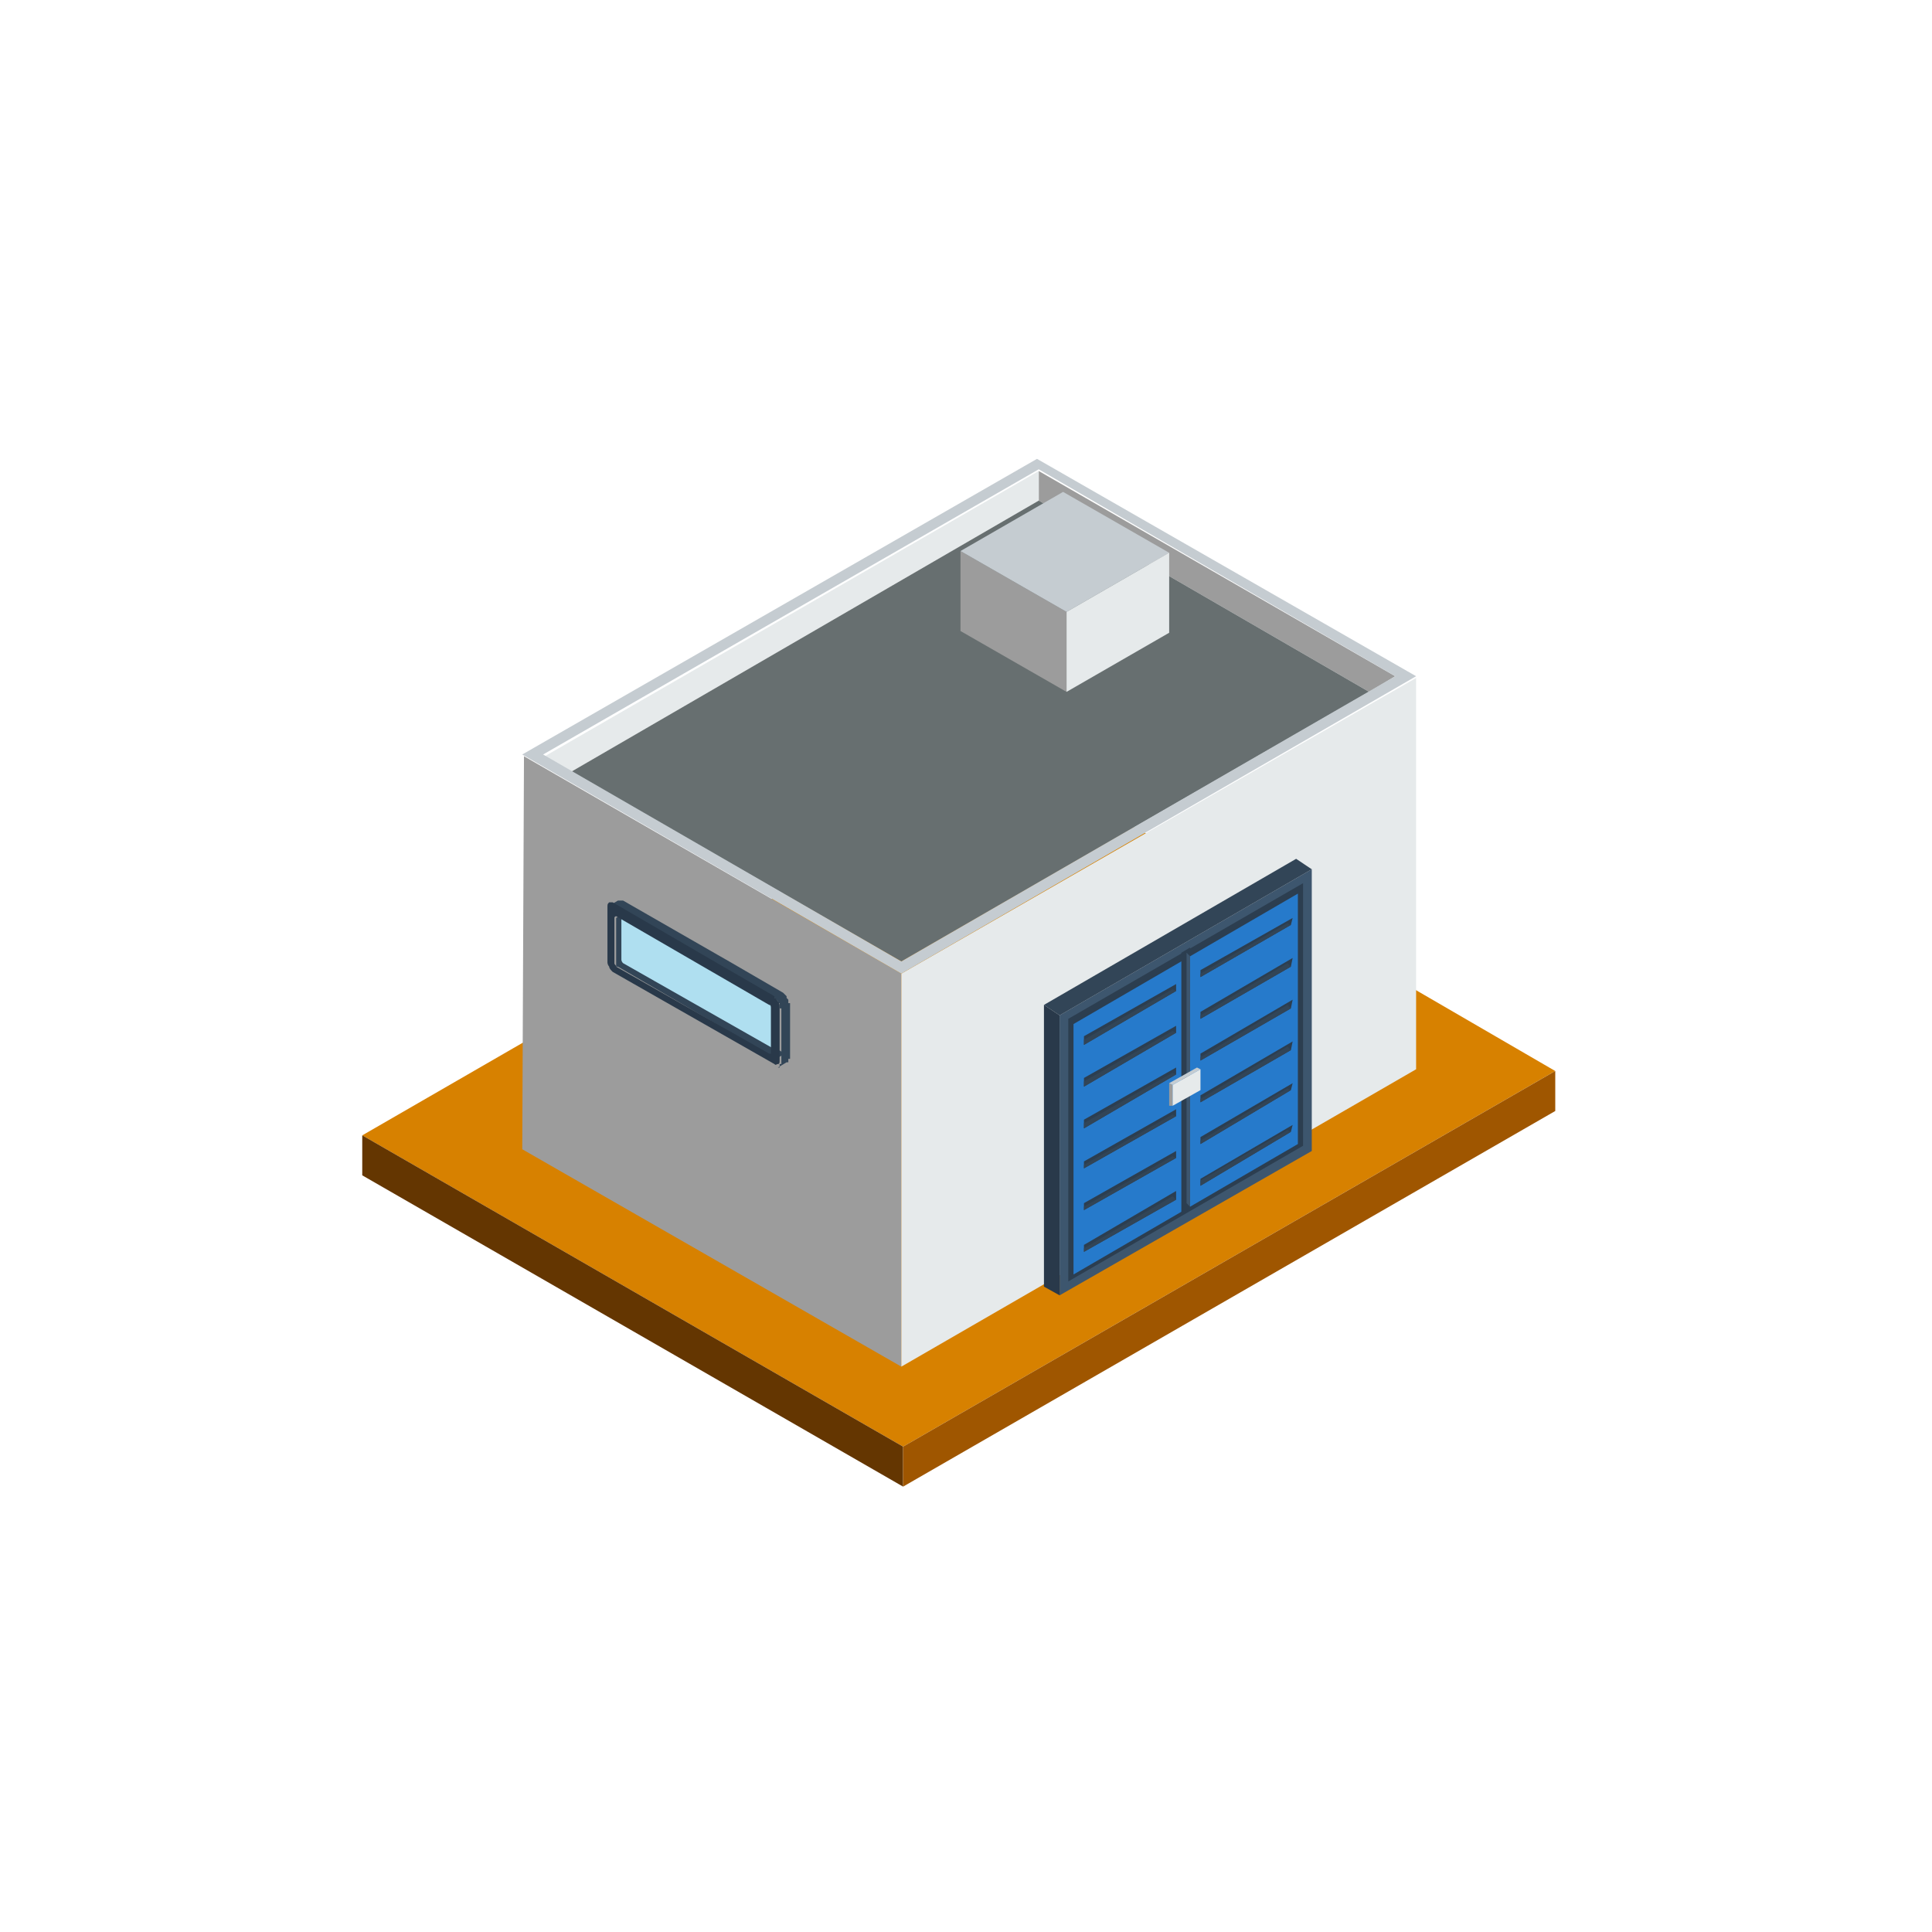 <svg width="80" height="80" viewBox="0 0 80 80" fill="none" xmlns="http://www.w3.org/2000/svg">
<mask id="mask0_2561_20483" style="mask-type:alpha" maskUnits="userSpaceOnUse" x="0" y="0" width="80" height="80">
<rect width="80" height="80" fill="#D9D9D9"/>
</mask>
<g mask="url(#mask0_2561_20483)">
<path fill-rule="evenodd" clip-rule="evenodd" d="M64.399 44.348L42.076 31.386L15 47.013L37.395 59.902L64.399 44.348Z" fill="#D78100"/>
<path fill-rule="evenodd" clip-rule="evenodd" d="M37.395 59.902L15 47.012V48.668L37.395 61.558V59.902Z" fill="#643601"/>
<path fill-rule="evenodd" clip-rule="evenodd" d="M37.395 61.558L64.4 46.004V44.348L37.395 59.902V61.558Z" fill="#9F5600"/>
<path fill-rule="evenodd" clip-rule="evenodd" d="M37.323 56.59L21.625 47.588L21.697 31.314L37.323 40.315V56.59Z" fill="#9C9C9C"/>
<path fill-rule="evenodd" clip-rule="evenodd" d="M37.323 56.589V40.315L58.638 28.073V44.276L37.323 56.589Z" fill="#E6EAEB"/>
<path fill-rule="evenodd" clip-rule="evenodd" d="M43.012 19.504L57.774 28.001L56.694 28.649L43.012 20.728V19.504Z" fill="#9C9C9C"/>
<path fill-rule="evenodd" clip-rule="evenodd" d="M23.642 31.962L22.561 31.314L43.013 19.504V20.728L23.642 31.962Z" fill="#E6EAEB"/>
<path fill-rule="evenodd" clip-rule="evenodd" d="M37.324 39.811L23.642 31.962L43.013 20.728L56.694 28.649L37.324 39.811Z" fill="#676F70"/>
<path fill-rule="evenodd" clip-rule="evenodd" d="M37.323 40.315L21.625 31.242L42.94 19L58.638 28.001L37.323 40.315V40.315ZM37.323 39.811L57.774 28.001L43.012 19.432L22.489 31.242L37.323 39.811Z" fill="#C5CCD1"/>
<path fill-rule="evenodd" clip-rule="evenodd" d="M44.164 28.649L39.772 26.129V22.816L44.164 25.337V28.649Z" fill="#9C9C9C"/>
<path fill-rule="evenodd" clip-rule="evenodd" d="M44.164 25.337L39.772 22.817L44.02 20.368L48.413 22.889L44.164 25.337Z" fill="#C5CCD1"/>
<path fill-rule="evenodd" clip-rule="evenodd" d="M44.164 25.337L48.413 22.888V26.201L44.164 28.649V25.337Z" fill="#E6EAEB"/>
<path fill-rule="evenodd" clip-rule="evenodd" d="M43.876 42.043L54.318 35.994V47.66L43.876 53.637V42.043Z" fill="#3D566E"/>
<path fill-rule="evenodd" clip-rule="evenodd" d="M43.228 41.611L53.67 35.562L54.318 35.995L43.877 42.044L43.228 41.611Z" fill="#324557"/>
<path fill-rule="evenodd" clip-rule="evenodd" d="M43.228 41.611L43.877 42.043V53.637L43.228 53.277V41.611Z" fill="#29394A"/>
<path fill-rule="evenodd" clip-rule="evenodd" d="M44.236 42.187L53.958 36.571V47.444L44.236 53.061V42.187Z" fill="#2C3E50"/>
<path fill-rule="evenodd" clip-rule="evenodd" d="M44.452 42.404L53.742 37.003V47.372L44.452 52.773V42.404Z" fill="#267ACB"/>
<path fill-rule="evenodd" clip-rule="evenodd" d="M48.917 39.451L49.277 39.235V50.036L48.917 50.252V39.451Z" fill="#2C3E50"/>
<path fill-rule="evenodd" clip-rule="evenodd" d="M53.526 39.667L53.453 40.027L49.709 42.188V41.9L53.526 39.667Z" fill="#2C3E50"/>
<path fill-rule="evenodd" clip-rule="evenodd" d="M49.709 42.043L53.309 39.883L53.453 40.027L49.709 42.187V42.043Z" fill="#324557"/>
<path fill-rule="evenodd" clip-rule="evenodd" d="M53.526 38.011L53.453 38.299L49.709 40.459V40.171L53.526 38.011Z" fill="#2C3E50"/>
<path fill-rule="evenodd" clip-rule="evenodd" d="M49.709 40.315L53.309 38.227L53.453 38.299L49.709 40.459V40.315Z" fill="#324557"/>
<path fill-rule="evenodd" clip-rule="evenodd" d="M53.526 43.123L53.453 43.484L49.709 45.644V45.356L53.526 43.123Z" fill="#2C3E50"/>
<path fill-rule="evenodd" clip-rule="evenodd" d="M49.709 45.499L53.309 43.339L53.453 43.483L49.709 45.644V45.499Z" fill="#324557"/>
<path fill-rule="evenodd" clip-rule="evenodd" d="M53.526 41.395L53.453 41.756L49.709 43.916V43.628L53.526 41.395Z" fill="#2C3E50"/>
<path fill-rule="evenodd" clip-rule="evenodd" d="M49.709 43.772L53.309 41.611L53.453 41.755L49.709 43.916V43.772Z" fill="#324557"/>
<path fill-rule="evenodd" clip-rule="evenodd" d="M53.526 46.58L53.453 46.868L49.709 49.1V48.812L53.526 46.58Z" fill="#2C3E50"/>
<path fill-rule="evenodd" clip-rule="evenodd" d="M49.709 48.884L53.309 46.796L53.453 46.868L49.709 49.1V48.884Z" fill="#324557"/>
<path fill-rule="evenodd" clip-rule="evenodd" d="M53.526 44.852L53.453 45.14L49.709 47.372V47.084L53.526 44.852Z" fill="#2C3E50"/>
<path fill-rule="evenodd" clip-rule="evenodd" d="M49.709 47.228L53.309 45.068L53.453 45.14L49.709 47.373V47.228Z" fill="#324557"/>
<path fill-rule="evenodd" clip-rule="evenodd" d="M48.7 42.476V42.764L44.884 44.996V44.636L48.7 42.476Z" fill="#2C3E50"/>
<path fill-rule="evenodd" clip-rule="evenodd" d="M44.884 44.78L48.556 42.692L48.7 42.764L44.884 44.996V44.78Z" fill="#324557"/>
<path fill-rule="evenodd" clip-rule="evenodd" d="M48.7 40.747V41.035L44.884 43.268V42.908L48.7 40.747Z" fill="#2C3E50"/>
<path fill-rule="evenodd" clip-rule="evenodd" d="M44.884 43.051L48.556 40.963L48.7 41.035L44.884 43.267V43.051Z" fill="#324557"/>
<path fill-rule="evenodd" clip-rule="evenodd" d="M48.7 45.932V46.22L44.884 48.38V48.092L48.7 45.932Z" fill="#2C3E50"/>
<path fill-rule="evenodd" clip-rule="evenodd" d="M44.884 48.236L48.556 46.148L48.7 46.22L44.884 48.38V48.236Z" fill="#324557"/>
<path fill-rule="evenodd" clip-rule="evenodd" d="M48.7 44.204V44.492L44.884 46.724V46.364L48.7 44.204Z" fill="#2C3E50"/>
<path fill-rule="evenodd" clip-rule="evenodd" d="M44.884 46.508L48.556 44.42L48.7 44.492L44.884 46.724V46.508Z" fill="#324557"/>
<path fill-rule="evenodd" clip-rule="evenodd" d="M48.7 49.316V49.676L44.884 51.837V51.549L48.7 49.316Z" fill="#2C3E50"/>
<path fill-rule="evenodd" clip-rule="evenodd" d="M44.884 51.693L48.556 49.532L48.7 49.676L44.884 51.837V51.693Z" fill="#324557"/>
<path fill-rule="evenodd" clip-rule="evenodd" d="M48.7 47.66V47.948L44.884 50.108V49.82L48.7 47.66Z" fill="#2C3E50"/>
<path fill-rule="evenodd" clip-rule="evenodd" d="M44.884 49.964L48.556 47.876L48.7 47.948L44.884 50.108V49.964Z" fill="#324557"/>
<path fill-rule="evenodd" clip-rule="evenodd" d="M49.133 39.451L49.277 39.595V49.965L49.133 49.821V39.451Z" fill="#3D566E"/>
<path fill-rule="evenodd" clip-rule="evenodd" d="M48.557 45.788H48.413V44.852L48.557 44.924V45.788Z" fill="#9C9C9C"/>
<path fill-rule="evenodd" clip-rule="evenodd" d="M48.557 44.924L48.413 44.852L49.565 44.204L49.709 44.276L48.557 44.924Z" fill="#C5CCD1"/>
<path fill-rule="evenodd" clip-rule="evenodd" d="M48.557 44.924L49.709 44.276V45.14L48.557 45.788V44.924Z" fill="#E6EAEB"/>
<path fill-rule="evenodd" clip-rule="evenodd" d="M32.499 43.627L32.139 43.844L25.586 40.027H25.514V39.955V39.883V38.011L25.874 37.795V39.667V39.739V39.811H25.946L32.499 43.627Z" fill="#324557"/>
<path fill-rule="evenodd" clip-rule="evenodd" d="M30.194 39.811L32.427 41.107L32.499 41.179L32.571 41.251V41.323L32.643 41.395V41.467V41.539H32.715V41.611V43.844H32.643V43.916V43.988H32.571L32.211 44.204H32.283V44.132V44.06H32.355V41.827V41.755H32.283V41.683V41.611V41.539H32.211V41.467L32.139 41.395L32.067 41.323L29.834 40.027L29.33 39.739L25.442 37.507H25.37L25.298 37.435L25.226 37.507L25.586 37.291H25.658H25.73H25.802L29.69 39.523L30.194 39.811Z" fill="#324557"/>
<path fill-rule="evenodd" clip-rule="evenodd" d="M25.73 37.867V39.739C25.734 39.795 25.76 39.846 25.802 39.883L32.138 43.484H32.21V41.611C32.21 41.539 32.138 41.539 32.138 41.468L25.802 37.867C25.802 37.795 25.73 37.867 25.73 37.867Z" fill="#AFDFF0"/>
<path fill-rule="evenodd" clip-rule="evenodd" d="M32.066 41.323C32.138 41.323 32.138 41.395 32.21 41.467C32.236 41.497 32.256 41.531 32.269 41.568C32.281 41.605 32.286 41.644 32.282 41.683V43.916C32.282 43.988 32.282 44.06 32.21 44.06C32.138 44.06 32.138 44.132 32.066 44.06L25.369 40.243C25.297 40.171 25.225 40.099 25.225 40.027C25.199 39.998 25.18 39.964 25.167 39.927C25.155 39.889 25.15 39.85 25.153 39.811V37.579C25.153 37.435 25.153 37.435 25.225 37.363H25.369L29.33 39.667L32.066 41.251V41.323ZM25.513 37.939C25.494 37.939 25.476 37.947 25.462 37.96C25.449 37.974 25.441 37.992 25.441 38.011V39.883C25.441 39.955 25.513 39.955 25.513 40.027L31.85 43.628H31.922V41.755C31.922 41.683 31.922 41.611 31.85 41.611L25.513 37.939Z" fill="#29394A"/>
</g>
</svg>
